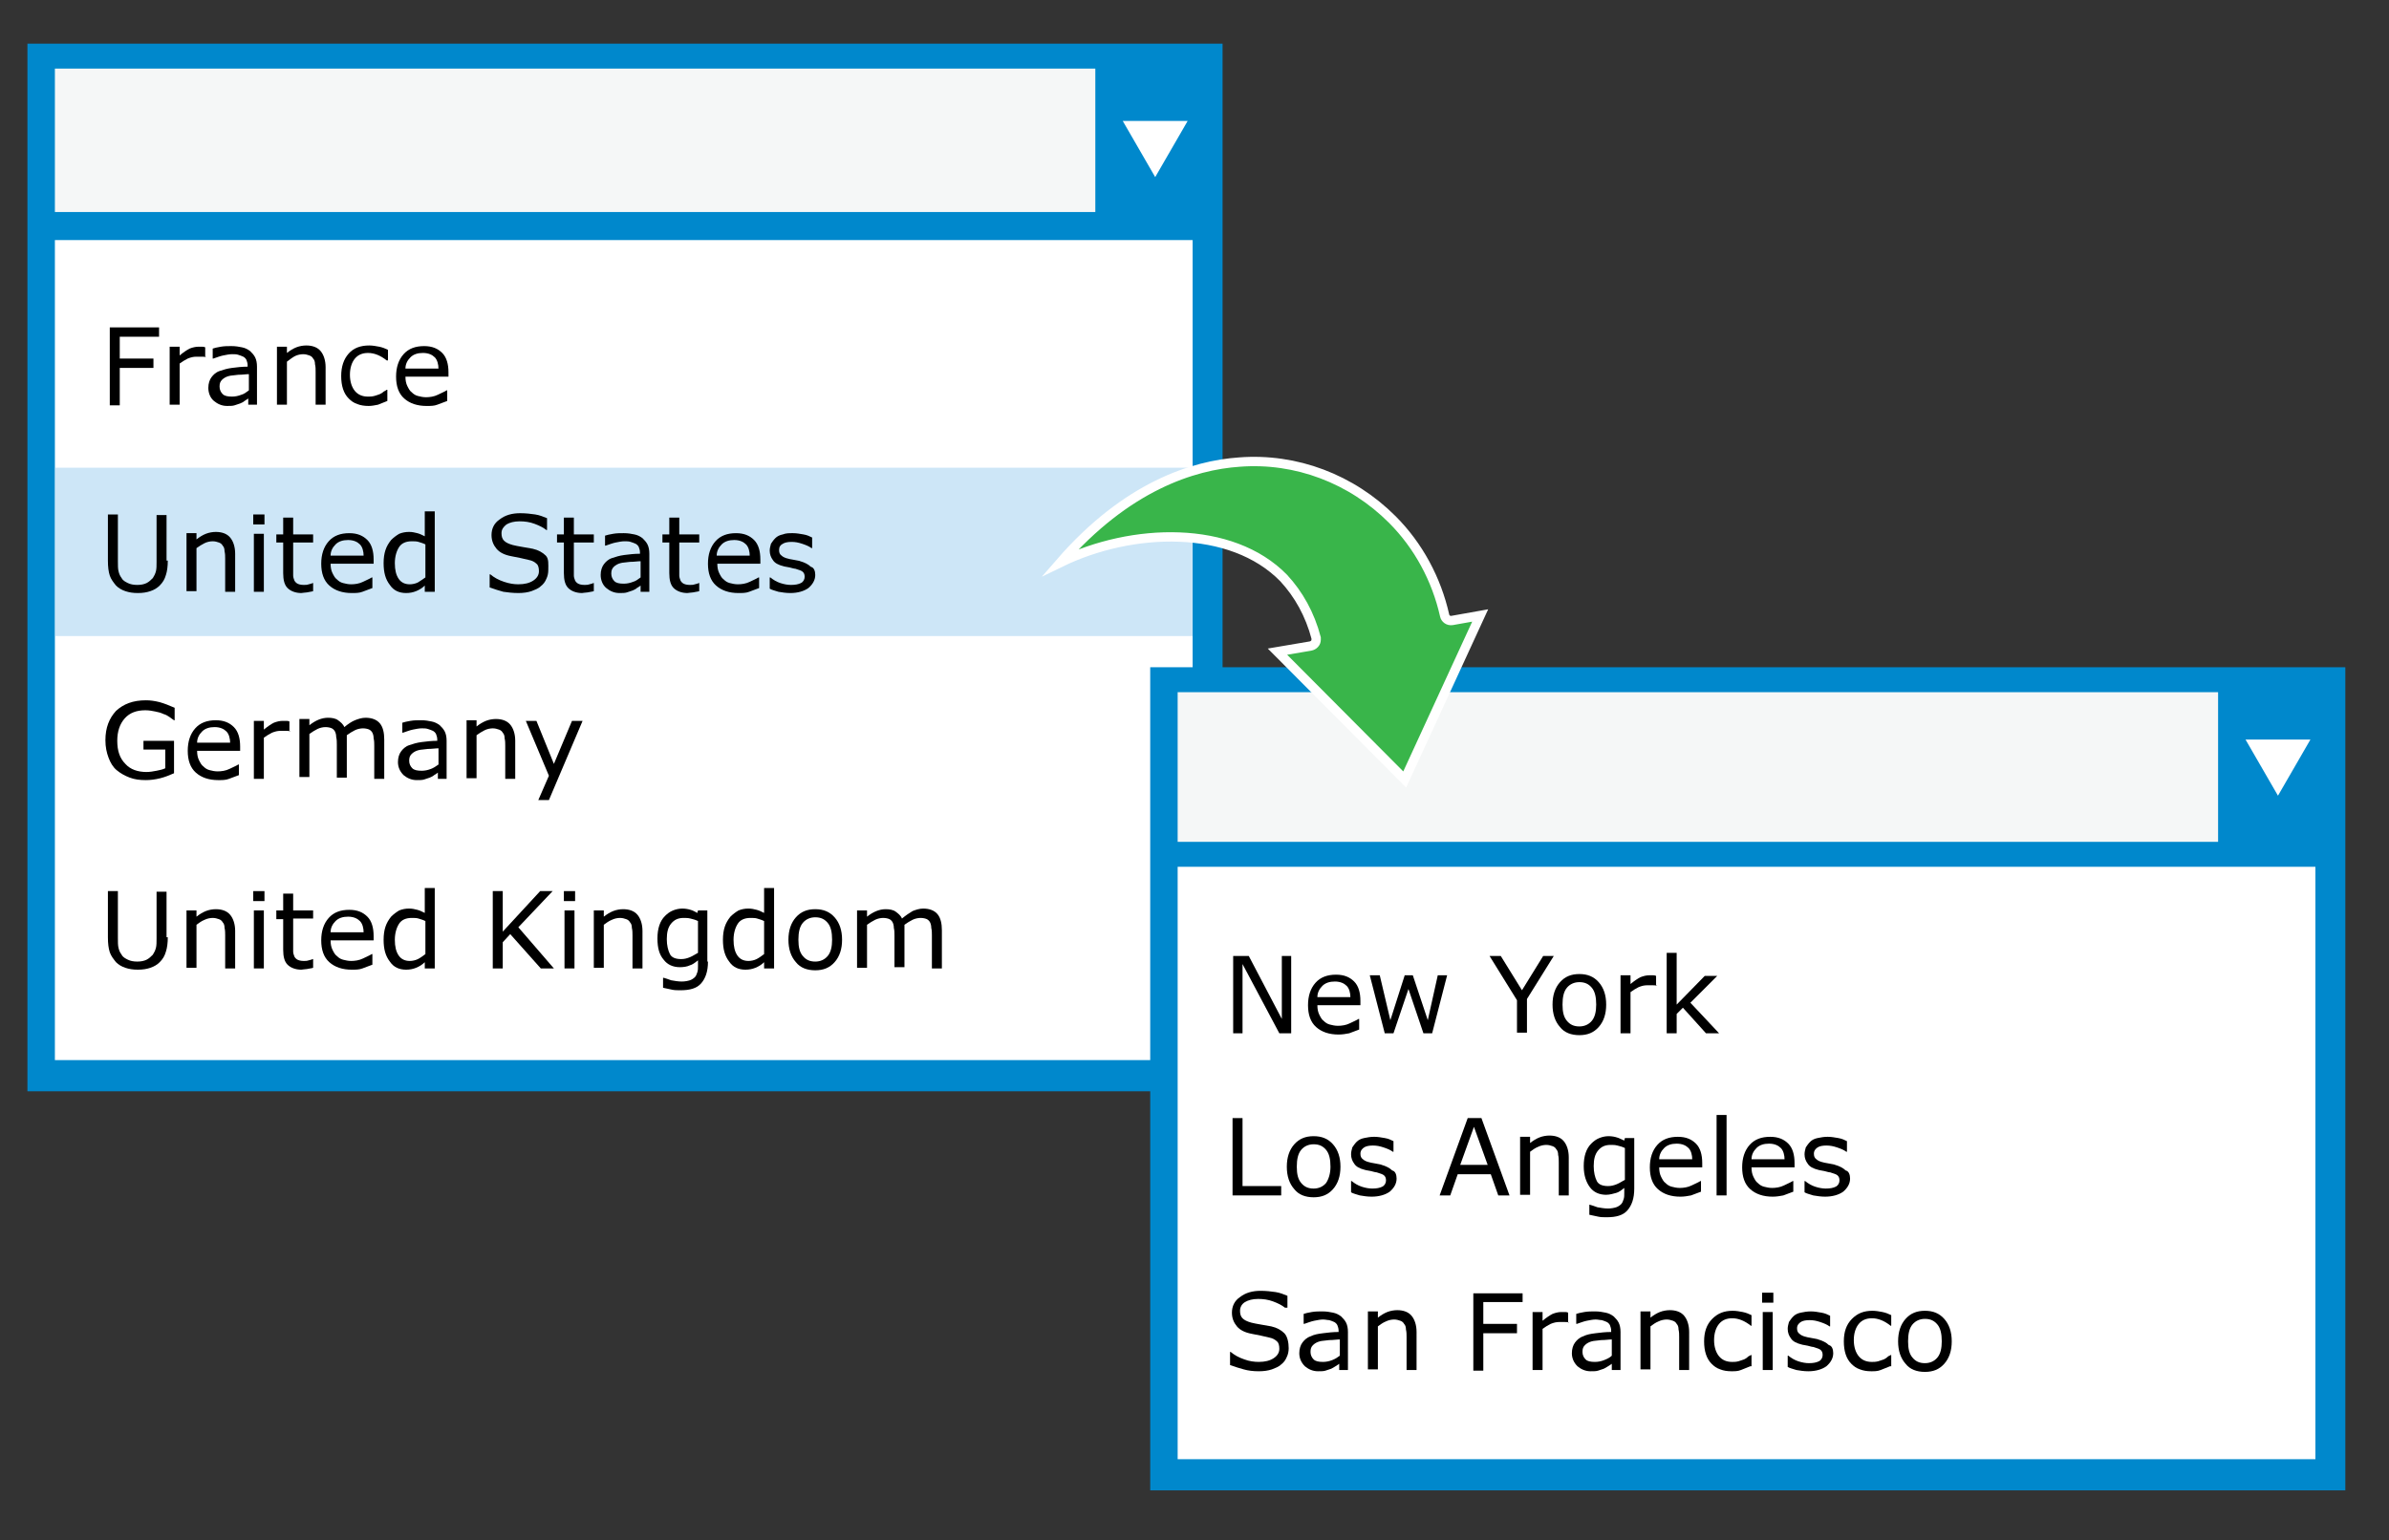<?xml version="1.0" encoding="utf-8"?>
<svg version="1.1" xmlns="http://www.w3.org/2000/svg" xmlns:xlink="http://www.w3.org/1999/xlink" x="0px" y="0px"
	 viewBox="0 0 383 247" style="enable-background:new 0 0 383 247;" xml:space="preserve">
<rect x="0" y="0" width="383" height="247" fill="#333333" stroke="none"/>
<style type="text/css">
	.st0{display:none;}
	.st1{fill:#0088CC;}
	.st2{fill:#F5F7F7;}
	.st3{fill:#FFFFFF;}
	.st4{opacity:0.5;fill:#9CCEF0;}
	.st5{fill:#39B54A;stroke:#FFFFFF;stroke-width:1.5;stroke-miterlimit:10;}
</style>
<g id="box-bg" class="st0">
</g>
<g id="arrow" class="st0">
</g>
<g id="selected" class="st0">
</g>
<g id="text">
	<g>
		<rect x="4.4" y="7" class="st1" width="191.6" height="168"/>
		<rect x="8.8" y="11" class="st2" width="166.8" height="23"/>
		<rect x="8.8" y="38.5" class="st3" width="182.4" height="131.5"/>
		<polygon class="st3" points="185.2,28.4 190.4,19.4 180,19.4 		"/>
		<g>
			<rect x="8.8" y="75" class="st4" width="182.4" height="27"/>
			<g>
				<path d="M25.5,54h-6.3v3.5h5.4v1.5h-5.4v6h-1.6V52.5h7.9V54z"/>
				<path d="M33.1,57.3L33.1,57.3c-0.3-0.1-0.5-0.1-0.8-0.1c-0.2,0-0.5,0-0.8,0c-0.5,0-0.9,0.1-1.4,0.3c-0.4,0.2-0.9,0.5-1.3,0.8
					v6.6h-1.6v-9.3h1.6V57c0.6-0.5,1.2-0.9,1.6-1.1c0.5-0.2,1-0.3,1.4-0.3c0.3,0,0.5,0,0.6,0c0.1,0,0.3,0,0.5,0.1V57.3z"/>
				<path d="M41.4,64.9h-1.6v-1c-0.1,0.1-0.3,0.2-0.6,0.4c-0.2,0.2-0.5,0.3-0.7,0.4c-0.3,0.1-0.6,0.2-0.9,0.3
					c-0.3,0.1-0.7,0.1-1.2,0.1c-0.8,0-1.5-0.3-2.1-0.8s-0.9-1.3-0.9-2.1c0-0.7,0.2-1.3,0.5-1.7c0.3-0.4,0.7-0.8,1.3-1
					c0.6-0.2,1.2-0.4,2-0.5s1.6-0.2,2.5-0.2v-0.2c0-0.4-0.1-0.6-0.2-0.9c-0.1-0.2-0.3-0.4-0.5-0.5c-0.2-0.1-0.5-0.2-0.8-0.3
					s-0.6-0.1-1-0.1c-0.4,0-0.9,0.1-1.4,0.2c-0.5,0.1-1,0.3-1.6,0.5h-0.1v-1.6c0.3-0.1,0.7-0.2,1.3-0.3s1.1-0.1,1.7-0.1
					c0.7,0,1.2,0.1,1.7,0.2c0.5,0.1,0.9,0.3,1.3,0.6c0.3,0.3,0.6,0.6,0.8,1s0.3,0.9,0.3,1.5V64.9z M39.9,62.6V60
					c-0.5,0-1,0.1-1.7,0.1c-0.6,0.1-1.2,0.1-1.5,0.2c-0.4,0.1-0.8,0.3-1.1,0.6c-0.3,0.3-0.4,0.6-0.4,1.1c0,0.5,0.2,0.9,0.5,1.2
					c0.3,0.3,0.8,0.4,1.5,0.4c0.5,0,1-0.1,1.5-0.3C39.1,63.2,39.5,62.9,39.9,62.6z"/>
				<path d="M52.2,64.9h-1.6v-5.3c0-0.4,0-0.8-0.1-1.2c0-0.4-0.1-0.7-0.3-0.9c-0.1-0.2-0.3-0.4-0.6-0.5c-0.3-0.1-0.6-0.2-1-0.2
					c-0.4,0-0.9,0.1-1.3,0.3S46.4,57.7,46,58v6.9h-1.6v-9.3H46v1c0.5-0.4,1-0.7,1.5-0.9s1.1-0.3,1.6-0.3c1,0,1.8,0.3,2.3,0.9
					s0.8,1.5,0.8,2.6V64.9z"/>
				<path d="M62.1,64.3c-0.5,0.2-1,0.4-1.5,0.6c-0.5,0.1-1,0.2-1.5,0.2c-0.7,0-1.3-0.1-1.8-0.3c-0.6-0.2-1-0.5-1.4-0.9
					c-0.4-0.4-0.7-0.9-0.9-1.5s-0.3-1.3-0.3-2.1c0-1.5,0.4-2.7,1.2-3.6c0.8-0.9,1.9-1.3,3.3-1.3c0.5,0,1.1,0.1,1.6,0.2
					c0.5,0.1,1,0.3,1.4,0.5v1.7H62c-0.5-0.4-1-0.7-1.5-0.9c-0.5-0.2-1-0.3-1.5-0.3c-0.9,0-1.6,0.3-2.1,0.9c-0.5,0.6-0.8,1.5-0.8,2.6
					c0,1.1,0.3,2,0.8,2.6c0.5,0.6,1.2,0.9,2.1,0.9c0.3,0,0.6,0,1-0.1s0.6-0.2,0.9-0.3c0.2-0.1,0.4-0.2,0.6-0.4
					c0.2-0.1,0.4-0.2,0.5-0.3h0.1V64.3z"/>
				<path d="M71.8,60.4H65c0,0.6,0.1,1.1,0.3,1.5c0.2,0.4,0.4,0.8,0.7,1c0.3,0.3,0.6,0.5,1,0.6c0.4,0.1,0.8,0.2,1.3,0.2
					c0.6,0,1.3-0.1,1.9-0.4c0.6-0.3,1.1-0.5,1.4-0.7h0.1v1.7c-0.5,0.2-1.1,0.4-1.6,0.6s-1.1,0.2-1.7,0.2c-1.5,0-2.7-0.4-3.6-1.2
					c-0.9-0.8-1.3-2-1.3-3.5c0-1.5,0.4-2.7,1.2-3.6c0.8-0.9,1.9-1.3,3.3-1.3c1.3,0,2.2,0.4,2.9,1.1c0.7,0.7,1,1.8,1,3.1V60.4z
					 M70.3,59.2c0-0.8-0.2-1.5-0.6-1.9c-0.4-0.4-1-0.7-1.9-0.7c-0.8,0-1.5,0.2-2,0.7c-0.5,0.5-0.8,1.1-0.8,1.8H70.3z"/>
			</g>
			<g>
				<path d="M26.9,89.9c0,0.9-0.1,1.7-0.3,2.3c-0.2,0.7-0.5,1.2-1,1.7c-0.4,0.4-0.9,0.7-1.5,0.9s-1.2,0.3-2,0.3
					c-0.8,0-1.4-0.1-2-0.3s-1.1-0.5-1.5-0.9c-0.4-0.5-0.8-1-1-1.6c-0.2-0.6-0.3-1.4-0.3-2.4v-7.4h1.6V90c0,0.7,0,1.2,0.1,1.6
					c0.1,0.4,0.2,0.7,0.5,1.1c0.2,0.4,0.6,0.6,1,0.8c0.4,0.2,0.9,0.3,1.5,0.3c0.6,0,1.1-0.1,1.5-0.3c0.4-0.2,0.7-0.5,1-0.8
					c0.2-0.3,0.4-0.7,0.5-1.1c0.1-0.4,0.1-0.9,0.1-1.5v-7.5h1.6V89.9z"/>
				<path d="M37.7,94.9h-1.6v-5.3c0-0.4,0-0.8-0.1-1.2c0-0.4-0.1-0.7-0.3-0.9c-0.1-0.2-0.3-0.4-0.6-0.5c-0.3-0.1-0.6-0.2-1-0.2
					c-0.4,0-0.9,0.1-1.3,0.3s-0.9,0.5-1.3,0.8v6.9h-1.6v-9.3h1.6v1c0.5-0.4,1-0.7,1.5-0.9s1.1-0.3,1.6-0.3c1,0,1.8,0.3,2.3,0.9
					s0.8,1.5,0.8,2.6V94.9z"/>
				<path d="M42.4,84.1h-1.8v-1.6h1.8V84.1z M42.3,94.9h-1.6v-9.3h1.6V94.9z"/>
				<path d="M50.2,94.8c-0.3,0.1-0.6,0.1-1,0.2c-0.3,0-0.7,0.1-0.9,0.1c-0.9,0-1.7-0.3-2.2-0.8s-0.7-1.3-0.7-2.4v-4.9h-1.1v-1.3h1.1
					V83H47v2.7h3.2v1.3H47v4.2c0,0.5,0,0.9,0,1.1c0,0.3,0.1,0.5,0.2,0.8c0.1,0.2,0.3,0.4,0.5,0.5c0.2,0.1,0.5,0.2,1,0.2
					c0.3,0,0.5,0,0.8-0.1c0.3-0.1,0.5-0.1,0.6-0.2h0.1V94.8z"/>
				<path d="M59.8,90.4H53c0,0.6,0.1,1.1,0.3,1.5c0.2,0.4,0.4,0.8,0.7,1c0.3,0.3,0.6,0.5,1,0.6c0.4,0.1,0.8,0.2,1.3,0.2
					c0.6,0,1.3-0.1,1.9-0.4c0.6-0.3,1.1-0.5,1.4-0.7h0.1v1.7c-0.5,0.2-1.1,0.4-1.6,0.6s-1.1,0.2-1.7,0.2c-1.5,0-2.7-0.4-3.6-1.2
					c-0.9-0.8-1.3-2-1.3-3.5c0-1.5,0.4-2.7,1.2-3.6c0.8-0.9,1.9-1.3,3.3-1.3c1.3,0,2.2,0.4,2.9,1.1c0.7,0.7,1,1.8,1,3.1V90.4z
					 M58.3,89.2c0-0.8-0.2-1.5-0.6-1.9c-0.4-0.4-1-0.7-1.9-0.7c-0.8,0-1.5,0.2-2,0.7c-0.5,0.5-0.8,1.1-0.8,1.8H58.3z"/>
				<path d="M69.7,94.9h-1.6v-1c-0.4,0.4-0.9,0.7-1.4,0.9s-1,0.3-1.6,0.3c-1.1,0-2-0.4-2.6-1.3c-0.7-0.9-1-2-1-3.5
					c0-0.8,0.1-1.5,0.3-2.1c0.2-0.6,0.5-1.1,0.9-1.6c0.4-0.4,0.8-0.7,1.3-1c0.5-0.2,1-0.3,1.6-0.3c0.5,0,0.9,0.1,1.3,0.2
					c0.4,0.1,0.8,0.3,1.2,0.5v-4h1.6V94.9z M68.2,92.6v-5.3c-0.4-0.2-0.8-0.3-1.1-0.4s-0.7-0.1-1.1-0.1c-0.9,0-1.6,0.3-2,0.9
					s-0.7,1.5-0.7,2.6c0,1.1,0.2,1.9,0.6,2.5c0.4,0.6,1,0.9,1.8,0.9c0.4,0,0.9-0.1,1.3-0.3C67.3,93.2,67.8,92.9,68.2,92.6z"/>
				<path d="M87.9,91.4c0,0.5-0.1,1-0.3,1.4c-0.2,0.5-0.5,0.9-0.9,1.2c-0.4,0.4-1,0.6-1.5,0.8c-0.6,0.2-1.3,0.3-2.1,0.3
					c-0.9,0-1.7-0.1-2.4-0.2c-0.7-0.2-1.4-0.4-2.2-0.7v-2.1h0.1c0.6,0.5,1.3,0.9,2.2,1.2s1.6,0.4,2.3,0.4c1,0,1.8-0.2,2.4-0.6
					c0.6-0.4,0.9-0.9,0.9-1.5c0-0.5-0.1-1-0.4-1.2c-0.3-0.3-0.7-0.5-1.2-0.6c-0.4-0.1-0.9-0.2-1.3-0.3c-0.5-0.1-1-0.2-1.5-0.3
					c-1.1-0.2-1.9-0.6-2.4-1.2c-0.5-0.6-0.8-1.3-0.8-2.2c0-1,0.4-1.9,1.3-2.5c0.9-0.7,2-1,3.3-1c0.9,0,1.7,0.1,2.4,0.2
					s1.4,0.4,1.9,0.6v1.9h-0.1c-0.5-0.4-1.1-0.7-1.9-1c-0.8-0.3-1.6-0.4-2.4-0.4c-0.9,0-1.6,0.2-2.1,0.5c-0.5,0.4-0.8,0.8-0.8,1.4
					c0,0.5,0.1,0.9,0.4,1.2s0.7,0.5,1.4,0.7c0.4,0.1,0.9,0.2,1.5,0.3s1.2,0.2,1.7,0.3c0.9,0.2,1.6,0.6,2.1,1.1S87.9,90.5,87.9,91.4z
					"/>
				<path d="M95.2,94.8c-0.3,0.1-0.6,0.1-1,0.2c-0.3,0-0.7,0.1-0.9,0.1c-0.9,0-1.7-0.3-2.2-0.8s-0.7-1.3-0.7-2.4v-4.9h-1.1v-1.3h1.1
					V83H92v2.7h3.2v1.3H92v4.2c0,0.5,0,0.9,0,1.1c0,0.3,0.1,0.5,0.2,0.8c0.1,0.2,0.3,0.4,0.5,0.5c0.2,0.1,0.5,0.2,1,0.2
					c0.3,0,0.5,0,0.8-0.1c0.3-0.1,0.5-0.1,0.6-0.2h0.1V94.8z"/>
				<path d="M104.3,94.9h-1.6v-1c-0.1,0.1-0.3,0.2-0.6,0.4c-0.2,0.2-0.5,0.3-0.7,0.4c-0.3,0.1-0.6,0.2-0.9,0.3
					c-0.3,0.1-0.7,0.1-1.2,0.1c-0.8,0-1.5-0.3-2.1-0.8s-0.9-1.3-0.9-2.1c0-0.7,0.2-1.3,0.5-1.7c0.3-0.4,0.7-0.8,1.3-1
					c0.6-0.2,1.2-0.4,2-0.5s1.6-0.2,2.5-0.2v-0.2c0-0.4-0.1-0.6-0.2-0.9c-0.1-0.2-0.3-0.4-0.5-0.5c-0.2-0.1-0.5-0.2-0.8-0.3
					s-0.6-0.1-1-0.1c-0.4,0-0.9,0.1-1.4,0.2c-0.5,0.1-1,0.3-1.6,0.5h-0.1v-1.6c0.3-0.1,0.7-0.2,1.3-0.3s1.1-0.1,1.7-0.1
					c0.7,0,1.2,0.1,1.7,0.2c0.5,0.1,0.9,0.3,1.3,0.6c0.3,0.3,0.6,0.6,0.8,1s0.3,0.9,0.3,1.5V94.9z M102.7,92.6V90
					c-0.5,0-1,0.1-1.7,0.1c-0.6,0.1-1.2,0.1-1.5,0.2c-0.4,0.1-0.8,0.3-1.1,0.6c-0.3,0.3-0.4,0.6-0.4,1.1c0,0.5,0.2,0.9,0.5,1.2
					c0.3,0.3,0.8,0.4,1.5,0.4c0.5,0,1-0.1,1.5-0.3C101.9,93.2,102.3,92.9,102.7,92.6z"/>
				<path d="M112.1,94.8c-0.3,0.1-0.6,0.1-1,0.2c-0.3,0-0.7,0.1-0.9,0.1c-0.9,0-1.7-0.3-2.2-0.8s-0.7-1.3-0.7-2.4v-4.9h-1.1v-1.3
					h1.1V83h1.6v2.7h3.2v1.3h-3.2v4.2c0,0.5,0,0.9,0,1.1c0,0.3,0.1,0.5,0.2,0.8c0.1,0.2,0.3,0.4,0.5,0.5c0.2,0.1,0.5,0.2,1,0.2
					c0.3,0,0.5,0,0.8-0.1c0.3-0.1,0.5-0.1,0.6-0.2h0.1V94.8z"/>
				<path d="M121.8,90.4h-6.8c0,0.6,0.1,1.1,0.3,1.5c0.2,0.4,0.4,0.8,0.7,1c0.3,0.3,0.6,0.5,1,0.6c0.4,0.1,0.8,0.2,1.3,0.2
					c0.6,0,1.3-0.1,1.9-0.4c0.6-0.3,1.1-0.5,1.4-0.7h0.1v1.7c-0.5,0.2-1.1,0.4-1.6,0.6s-1.1,0.2-1.7,0.2c-1.5,0-2.7-0.4-3.6-1.2
					c-0.9-0.8-1.3-2-1.3-3.5c0-1.5,0.4-2.7,1.2-3.6c0.8-0.9,1.9-1.3,3.3-1.3c1.3,0,2.2,0.4,2.9,1.1c0.7,0.7,1,1.8,1,3.1V90.4z
					 M120.2,89.2c0-0.8-0.2-1.5-0.6-1.9c-0.4-0.4-1-0.7-1.9-0.7c-0.8,0-1.5,0.2-2,0.7c-0.5,0.5-0.8,1.1-0.8,1.8H120.2z"/>
				<path d="M130.7,92.2c0,0.8-0.4,1.5-1.1,2.1c-0.7,0.5-1.7,0.8-2.9,0.8c-0.7,0-1.3-0.1-1.9-0.2c-0.6-0.2-1.1-0.3-1.4-0.5v-1.8h0.1
					c0.5,0.4,1,0.7,1.6,0.9c0.6,0.2,1.2,0.3,1.7,0.3c0.7,0,1.2-0.1,1.6-0.3s0.6-0.6,0.6-1c0-0.4-0.1-0.6-0.3-0.8s-0.6-0.3-1.2-0.5
					c-0.2,0-0.5-0.1-0.9-0.2c-0.4-0.1-0.7-0.1-1-0.2c-0.8-0.2-1.4-0.5-1.7-1c-0.3-0.4-0.5-0.9-0.5-1.5c0-0.4,0.1-0.7,0.2-1.1
					c0.2-0.3,0.4-0.6,0.7-0.9c0.3-0.3,0.7-0.5,1.2-0.6c0.5-0.2,1-0.2,1.6-0.2c0.6,0,1.1,0.1,1.7,0.2c0.6,0.1,1,0.3,1.4,0.5v1.7h-0.1
					c-0.4-0.3-0.9-0.5-1.5-0.7c-0.6-0.2-1.1-0.3-1.7-0.3c-0.6,0-1.1,0.1-1.4,0.3c-0.4,0.2-0.6,0.5-0.6,1c0,0.4,0.1,0.7,0.4,0.9
					c0.2,0.2,0.6,0.4,1.1,0.5c0.3,0.1,0.6,0.1,1,0.2c0.4,0.1,0.7,0.1,0.9,0.2c0.7,0.2,1.3,0.5,1.7,0.9
					C130.5,91,130.7,91.6,130.7,92.2z"/>
			</g>
			<g>
				<path d="M27.9,124c-0.7,0.3-1.4,0.6-2.2,0.8c-0.8,0.2-1.6,0.3-2.3,0.3c-1,0-1.8-0.1-2.6-0.4s-1.5-0.7-2.1-1.2
					c-0.6-0.5-1-1.2-1.3-2c-0.3-0.8-0.5-1.7-0.5-2.8c0-2,0.6-3.5,1.7-4.7c1.2-1.1,2.7-1.7,4.8-1.7c0.7,0,1.4,0.1,2.2,0.3
					c0.7,0.2,1.5,0.5,2.4,0.9v2h-0.1c-0.2-0.1-0.4-0.3-0.7-0.5s-0.6-0.4-1-0.5c-0.4-0.2-0.8-0.3-1.3-0.4c-0.5-0.1-1-0.2-1.6-0.2
					c-1.4,0-2.5,0.4-3.3,1.3c-0.8,0.9-1.2,2.1-1.2,3.6c0,1.6,0.4,2.8,1.3,3.7c0.8,0.9,2,1.3,3.4,1.3c0.5,0,1.1-0.1,1.6-0.2
					c0.5-0.1,1-0.2,1.4-0.4v-3H23v-1.4h4.9V124z"/>
				<path d="M38.4,120.4h-6.8c0,0.6,0.1,1.1,0.3,1.5c0.2,0.4,0.4,0.8,0.7,1c0.3,0.3,0.6,0.5,1,0.6c0.4,0.1,0.8,0.2,1.3,0.2
					c0.6,0,1.3-0.1,1.9-0.4c0.6-0.3,1.1-0.5,1.4-0.7h0.1v1.7c-0.5,0.2-1.1,0.4-1.6,0.6s-1.1,0.2-1.7,0.2c-1.5,0-2.7-0.4-3.6-1.2
					c-0.9-0.8-1.3-2-1.3-3.5c0-1.5,0.4-2.7,1.2-3.6c0.8-0.9,1.9-1.3,3.3-1.3c1.3,0,2.2,0.4,2.9,1.1c0.7,0.7,1,1.8,1,3.1V120.4z
					 M36.9,119.2c0-0.8-0.2-1.5-0.6-1.9c-0.4-0.4-1-0.7-1.9-0.7c-0.8,0-1.5,0.2-2,0.7c-0.5,0.5-0.8,1.1-0.8,1.8H36.9z"/>
				<path d="M46.6,117.3L46.6,117.3c-0.3-0.1-0.5-0.1-0.8-0.1c-0.2,0-0.5,0-0.8,0c-0.5,0-0.9,0.1-1.4,0.3c-0.4,0.2-0.9,0.5-1.3,0.8
					v6.6h-1.6v-9.3h1.6v1.4c0.6-0.5,1.2-0.9,1.6-1.1c0.5-0.2,1-0.3,1.4-0.3c0.3,0,0.5,0,0.6,0c0.1,0,0.3,0,0.5,0.1V117.3z"/>
				<path d="M61.6,124.9H60v-5.3c0-0.4,0-0.8-0.1-1.2c0-0.4-0.1-0.7-0.2-0.9c-0.1-0.2-0.3-0.4-0.5-0.5s-0.6-0.2-1-0.2
					c-0.4,0-0.9,0.1-1.3,0.3c-0.4,0.2-0.9,0.5-1.3,0.8c0,0.1,0,0.3,0,0.4c0,0.2,0,0.3,0,0.5v5.9h-1.6v-5.3c0-0.4,0-0.8-0.1-1.2
					c0-0.4-0.1-0.7-0.2-0.9c-0.1-0.2-0.3-0.4-0.5-0.5c-0.2-0.1-0.6-0.2-1-0.2c-0.4,0-0.9,0.1-1.3,0.3c-0.4,0.2-0.9,0.5-1.3,0.8v6.9
					h-1.6v-9.3h1.6v1c0.5-0.4,1-0.7,1.5-0.9c0.5-0.2,1-0.3,1.5-0.3c0.6,0,1.2,0.1,1.6,0.4c0.4,0.3,0.8,0.6,1,1.1
					c0.6-0.5,1.2-0.9,1.7-1.1c0.5-0.2,1.1-0.4,1.7-0.4c1,0,1.8,0.3,2.3,0.9c0.5,0.6,0.7,1.5,0.7,2.6V124.9z"/>
				<path d="M71.8,124.9h-1.6v-1c-0.1,0.1-0.3,0.2-0.6,0.4c-0.2,0.2-0.5,0.3-0.7,0.4c-0.3,0.1-0.6,0.2-0.9,0.3
					c-0.3,0.1-0.7,0.1-1.2,0.1c-0.8,0-1.5-0.3-2.1-0.8c-0.6-0.6-0.9-1.3-0.9-2.1c0-0.7,0.2-1.3,0.5-1.7c0.3-0.4,0.7-0.8,1.3-1
					c0.6-0.2,1.2-0.4,2-0.5s1.6-0.2,2.5-0.2v-0.2c0-0.4-0.1-0.6-0.2-0.9c-0.1-0.2-0.3-0.4-0.5-0.5c-0.2-0.1-0.5-0.2-0.8-0.3
					s-0.6-0.1-1-0.1c-0.4,0-0.9,0.1-1.4,0.2c-0.5,0.1-1,0.3-1.6,0.5h-0.1v-1.6c0.3-0.1,0.7-0.2,1.3-0.3s1.1-0.1,1.7-0.1
					c0.7,0,1.2,0.1,1.7,0.2c0.5,0.1,0.9,0.3,1.3,0.6c0.3,0.3,0.6,0.6,0.8,1s0.3,0.9,0.3,1.5V124.9z M70.3,122.6V120
					c-0.5,0-1,0.1-1.7,0.1c-0.6,0.1-1.2,0.1-1.5,0.2c-0.4,0.1-0.8,0.3-1.1,0.6c-0.3,0.3-0.4,0.6-0.4,1.1c0,0.5,0.2,0.9,0.5,1.2
					c0.3,0.3,0.8,0.4,1.5,0.4c0.5,0,1-0.1,1.5-0.3C69.4,123.2,69.9,122.9,70.3,122.6z"/>
				<path d="M82.6,124.9H81v-5.3c0-0.4,0-0.8-0.1-1.2c0-0.4-0.1-0.7-0.3-0.9c-0.1-0.2-0.3-0.4-0.6-0.5c-0.3-0.1-0.6-0.2-1-0.2
					c-0.4,0-0.9,0.1-1.3,0.3s-0.9,0.5-1.3,0.8v6.9h-1.6v-9.3h1.6v1c0.5-0.4,1-0.7,1.5-0.9s1.1-0.3,1.6-0.3c1,0,1.8,0.3,2.3,0.9
					s0.8,1.5,0.8,2.6V124.9z"/>
				<path d="M93.4,115.6L88,128.3h-1.7l1.7-3.9l-3.7-8.8h1.7l2.8,6.9l2.9-6.9H93.4z"/>
			</g>
			<g>
				<path d="M26.9,150.3c0,0.9-0.1,1.7-0.3,2.3c-0.2,0.7-0.5,1.2-1,1.7c-0.4,0.4-0.9,0.7-1.5,0.9s-1.2,0.3-2,0.3
					c-0.8,0-1.4-0.1-2-0.3s-1.1-0.5-1.5-0.9c-0.4-0.5-0.8-1-1-1.6c-0.2-0.6-0.3-1.4-0.3-2.4v-7.4h1.6v7.5c0,0.7,0,1.2,0.1,1.6
					c0.1,0.4,0.2,0.7,0.5,1.1c0.2,0.4,0.6,0.6,1,0.8c0.4,0.2,0.9,0.3,1.5,0.3c0.6,0,1.1-0.1,1.5-0.3c0.4-0.2,0.7-0.5,1-0.8
					c0.2-0.3,0.4-0.7,0.5-1.1c0.1-0.4,0.1-0.9,0.1-1.5v-7.5h1.6V150.3z"/>
				<path d="M37.7,155.3h-1.6V150c0-0.4,0-0.8-0.1-1.2c0-0.4-0.1-0.7-0.3-0.9c-0.1-0.2-0.3-0.4-0.6-0.5c-0.3-0.1-0.6-0.2-1-0.2
					c-0.4,0-0.9,0.1-1.3,0.3c-0.5,0.2-0.9,0.5-1.3,0.8v6.9h-1.6V146h1.6v1c0.5-0.4,1-0.7,1.5-0.9c0.5-0.2,1.1-0.3,1.6-0.3
					c1,0,1.8,0.3,2.3,0.9c0.5,0.6,0.8,1.5,0.8,2.6V155.3z"/>
				<path d="M42.4,144.5h-1.8v-1.6h1.8V144.5z M42.3,155.3h-1.6V146h1.6V155.3z"/>
				<path d="M50.2,155.2c-0.3,0.1-0.6,0.1-1,0.2c-0.3,0-0.7,0.1-0.9,0.1c-0.9,0-1.7-0.3-2.2-0.8s-0.7-1.3-0.7-2.4v-4.9h-1.1V146h1.1
					v-2.7H47v2.7h3.2v1.3H47v4.2c0,0.5,0,0.9,0,1.1c0,0.3,0.1,0.5,0.2,0.8c0.1,0.2,0.3,0.4,0.5,0.5c0.2,0.1,0.5,0.2,1,0.2
					c0.3,0,0.5,0,0.8-0.1c0.3-0.1,0.5-0.1,0.6-0.2h0.1V155.2z"/>
				<path d="M59.8,150.8H53c0,0.6,0.1,1.1,0.3,1.5c0.2,0.4,0.4,0.8,0.7,1c0.3,0.3,0.6,0.5,1,0.6c0.4,0.1,0.8,0.2,1.3,0.2
					c0.6,0,1.3-0.1,1.9-0.4c0.6-0.3,1.1-0.5,1.4-0.7h0.1v1.7c-0.5,0.2-1.1,0.4-1.6,0.6c-0.5,0.2-1.1,0.2-1.7,0.2
					c-1.5,0-2.7-0.4-3.6-1.2s-1.3-2-1.3-3.5c0-1.5,0.4-2.7,1.2-3.6c0.8-0.9,1.9-1.3,3.3-1.3c1.3,0,2.2,0.4,2.9,1.1
					c0.7,0.7,1,1.8,1,3.1V150.8z M58.3,149.6c0-0.8-0.2-1.5-0.6-1.9c-0.4-0.4-1-0.7-1.9-0.7c-0.8,0-1.5,0.2-2,0.7
					c-0.5,0.5-0.8,1.1-0.8,1.8H58.3z"/>
				<path d="M69.7,155.3h-1.6v-1c-0.4,0.4-0.9,0.7-1.4,0.9s-1,0.3-1.6,0.3c-1.1,0-2-0.4-2.6-1.3c-0.7-0.9-1-2-1-3.5
					c0-0.8,0.1-1.5,0.3-2.1c0.2-0.6,0.5-1.1,0.9-1.6c0.4-0.4,0.8-0.7,1.3-1c0.5-0.2,1-0.3,1.6-0.3c0.5,0,0.9,0.1,1.3,0.2
					c0.4,0.1,0.8,0.3,1.2,0.5v-4h1.6V155.3z M68.2,153v-5.3c-0.4-0.2-0.8-0.3-1.1-0.4c-0.3-0.1-0.7-0.1-1.1-0.1
					c-0.9,0-1.6,0.3-2,0.9s-0.7,1.5-0.7,2.6c0,1.1,0.2,1.9,0.6,2.5c0.4,0.6,1,0.9,1.8,0.9c0.4,0,0.9-0.1,1.3-0.3
					S67.8,153.3,68.2,153z"/>
				<path d="M88.8,155.3h-2.1l-4.9-5.5l-1.2,1.3v4.2h-1.6v-12.4h1.6v6.5l6-6.5h2l-5.5,5.8L88.8,155.3z"/>
				<path d="M92.2,144.5h-1.8v-1.6h1.8V144.5z M92.1,155.3h-1.6V146h1.6V155.3z"/>
				<path d="M103,155.3h-1.6V150c0-0.4,0-0.8-0.1-1.2c0-0.4-0.1-0.7-0.3-0.9c-0.1-0.2-0.3-0.4-0.6-0.5c-0.3-0.1-0.6-0.2-1-0.2
					c-0.4,0-0.9,0.1-1.3,0.3c-0.5,0.2-0.9,0.5-1.3,0.8v6.9h-1.6V146h1.6v1c0.5-0.4,1-0.7,1.5-0.9c0.5-0.2,1.1-0.3,1.6-0.3
					c1,0,1.8,0.3,2.3,0.9c0.5,0.6,0.8,1.5,0.8,2.6V155.3z"/>
				<path d="M113.5,154.2c0,1.6-0.4,2.7-1.1,3.5s-1.8,1.1-3.3,1.1c-0.5,0-1,0-1.4-0.1c-0.5-0.1-0.9-0.2-1.4-0.3v-1.6h0.1
					c0.3,0.1,0.7,0.2,1.2,0.4c0.6,0.1,1.1,0.2,1.7,0.2c0.5,0,1-0.1,1.3-0.2c0.3-0.1,0.6-0.3,0.8-0.5c0.2-0.2,0.3-0.5,0.4-0.8
					c0.1-0.3,0.1-0.6,0.1-1V154c-0.5,0.4-0.9,0.7-1.3,0.8c-0.4,0.2-1,0.3-1.6,0.3c-1.1,0-2-0.4-2.6-1.2c-0.7-0.8-1-1.9-1-3.4
					c0-0.8,0.1-1.5,0.3-2.1c0.2-0.6,0.5-1.1,0.9-1.5c0.4-0.4,0.8-0.7,1.3-0.9c0.5-0.2,1-0.3,1.5-0.3c0.5,0,1,0.1,1.3,0.2
					c0.4,0.1,0.7,0.3,1.1,0.5l0.1-0.4h1.5V154.2z M111.9,152.8v-5.1c-0.4-0.2-0.8-0.3-1.2-0.4c-0.4-0.1-0.7-0.1-1.1-0.1
					c-0.9,0-1.5,0.3-2,0.9c-0.5,0.6-0.7,1.4-0.7,2.5c0,1,0.2,1.8,0.5,2.4s1,0.8,1.8,0.8c0.5,0,0.9-0.1,1.4-0.3
					C111.1,153.3,111.5,153,111.9,152.8z"/>
				<path d="M124.1,155.3h-1.6v-1c-0.4,0.4-0.9,0.7-1.4,0.9s-1,0.3-1.6,0.3c-1.1,0-2-0.4-2.6-1.3c-0.7-0.9-1-2-1-3.5
					c0-0.8,0.1-1.5,0.3-2.1c0.2-0.6,0.5-1.1,0.9-1.6c0.4-0.4,0.8-0.7,1.3-1c0.5-0.2,1-0.3,1.6-0.3c0.5,0,0.9,0.1,1.3,0.2
					c0.4,0.1,0.8,0.3,1.2,0.5v-4h1.6V155.3z M122.5,153v-5.3c-0.4-0.2-0.8-0.3-1.1-0.4c-0.3-0.1-0.7-0.1-1.1-0.1
					c-0.9,0-1.6,0.3-2,0.9s-0.7,1.5-0.7,2.6c0,1.1,0.2,1.9,0.6,2.5c0.4,0.6,1,0.9,1.8,0.9c0.4,0,0.9-0.1,1.3-0.3
					S122.1,153.3,122.5,153z"/>
				<path d="M135,150.7c0,1.5-0.4,2.7-1.2,3.6c-0.8,0.9-1.8,1.3-3.1,1.3c-1.3,0-2.4-0.4-3.1-1.3c-0.8-0.9-1.2-2.1-1.2-3.6
					s0.4-2.7,1.2-3.6c0.8-0.9,1.8-1.3,3.1-1.3c1.3,0,2.3,0.4,3.1,1.3S135,149.2,135,150.7z M133.4,150.7c0-1.2-0.2-2.1-0.7-2.7
					c-0.5-0.6-1.1-0.9-2-0.9c-0.8,0-1.5,0.3-2,0.9c-0.5,0.6-0.7,1.5-0.7,2.7c0,1.2,0.2,2,0.7,2.6s1.1,0.9,2,0.9c0.8,0,1.5-0.3,2-0.9
					C133.2,152.7,133.4,151.8,133.4,150.7z"/>
				<path d="M151,155.3h-1.6V150c0-0.4,0-0.8-0.1-1.2c0-0.4-0.1-0.7-0.2-0.9c-0.1-0.2-0.3-0.4-0.5-0.5c-0.2-0.1-0.6-0.2-1-0.2
					c-0.4,0-0.9,0.1-1.3,0.3s-0.9,0.5-1.3,0.8c0,0.1,0,0.3,0,0.4s0,0.3,0,0.5v5.9h-1.6V150c0-0.4,0-0.8-0.1-1.2
					c0-0.4-0.1-0.7-0.2-0.9c-0.1-0.2-0.3-0.4-0.5-0.5c-0.2-0.1-0.6-0.2-1-0.2c-0.4,0-0.9,0.1-1.3,0.3c-0.4,0.2-0.9,0.5-1.3,0.8v6.9
					h-1.6V146h1.6v1c0.5-0.4,1-0.7,1.5-0.9c0.5-0.2,1-0.3,1.5-0.3c0.6,0,1.2,0.1,1.6,0.4c0.4,0.3,0.8,0.6,1,1.1
					c0.6-0.5,1.2-0.9,1.7-1.2c0.5-0.2,1.1-0.4,1.7-0.4c1,0,1.8,0.3,2.3,0.9c0.5,0.6,0.7,1.5,0.7,2.6V155.3z"/>
			</g>
		</g>
	</g>
</g>
<g id="child">
	<g>
		<rect x="184.4" y="107" class="st1" width="191.6" height="132"/>
		<rect x="188.8" y="111" class="st2" width="166.8" height="24"/>
		<rect x="188.8" y="139" class="st3" width="182.4" height="95"/>
		<polygon class="st3" points="365.2,127.6 370.4,118.6 360,118.6 		"/>
		<g>
			<path d="M207.1,165.7h-2l-5.9-11.1v11.1h-1.5v-12.4h2.5l5.3,10.1v-10.1h1.5V165.7z"/>
			<path d="M218,161.2h-6.8c0,0.6,0.1,1.1,0.3,1.5c0.2,0.4,0.4,0.8,0.7,1c0.3,0.3,0.6,0.5,1,0.6s0.8,0.2,1.3,0.2
				c0.6,0,1.3-0.1,1.9-0.4c0.6-0.3,1.1-0.5,1.4-0.7h0.1v1.7c-0.5,0.2-1.1,0.4-1.6,0.6c-0.5,0.1-1.1,0.2-1.7,0.2
				c-1.5,0-2.7-0.4-3.6-1.2s-1.3-2-1.3-3.5c0-1.5,0.4-2.7,1.2-3.6c0.8-0.9,1.9-1.3,3.3-1.3c1.3,0,2.2,0.4,2.9,1.1s1,1.8,1,3.1V161.2
				z M216.5,160c0-0.8-0.2-1.5-0.6-1.9c-0.4-0.4-1-0.7-1.9-0.7c-0.8,0-1.5,0.2-2,0.7s-0.8,1.1-0.8,1.8H216.5z"/>
			<path d="M232,156.4l-2.4,9.3h-1.4l-2.4-7.1l-2.4,7.1H222l-2.4-9.3h1.6l1.7,7.2l2.3-7.2h1.3l2.4,7.2l1.6-7.2H232z"/>
			<path d="M249.1,153.3l-4.3,6.9v5.4h-1.6v-5.2l-4.4-7.1h1.8l3.4,5.5l3.4-5.5H249.1z"/>
			<path d="M257.5,161.1c0,1.5-0.4,2.7-1.2,3.6c-0.8,0.9-1.8,1.3-3.1,1.3c-1.3,0-2.4-0.4-3.1-1.3c-0.8-0.9-1.2-2.1-1.2-3.6
				s0.4-2.7,1.2-3.6c0.8-0.9,1.8-1.3,3.1-1.3c1.3,0,2.3,0.4,3.1,1.3C257.1,158.4,257.5,159.6,257.5,161.1z M255.9,161.1
				c0-1.2-0.2-2.1-0.7-2.7s-1.1-0.9-2-0.9c-0.8,0-1.5,0.3-2,0.9s-0.7,1.5-0.7,2.7c0,1.2,0.2,2,0.7,2.6c0.5,0.6,1.1,0.9,2,0.9
				c0.8,0,1.5-0.3,2-0.9C255.7,163.1,255.9,162.2,255.9,161.1z"/>
			<path d="M265.7,158.1L265.7,158.1c-0.3-0.1-0.5-0.1-0.8-0.1c-0.2,0-0.5,0-0.8,0c-0.5,0-0.9,0.1-1.4,0.3c-0.4,0.2-0.9,0.5-1.3,0.8
				v6.6h-1.6v-9.3h1.6v1.4c0.6-0.5,1.2-0.9,1.6-1.1c0.5-0.2,1-0.3,1.4-0.3c0.3,0,0.5,0,0.6,0s0.3,0,0.5,0.1V158.1z"/>
			<path d="M275.6,165.7h-2.1l-3.7-4.1l-1,1v3.1h-1.6v-12.9h1.6v8.3l4.5-4.6h2l-4.3,4.3L275.6,165.7z"/>
		</g>
		<g>
			<path d="M205.4,191.7h-7.8v-12.4h1.6v10.9h6.2V191.7z"/>
			<path d="M214.9,187.1c0,1.5-0.4,2.7-1.2,3.6c-0.8,0.9-1.8,1.3-3.1,1.3c-1.3,0-2.4-0.4-3.1-1.3c-0.8-0.9-1.2-2.1-1.2-3.6
				s0.4-2.7,1.2-3.6c0.8-0.9,1.8-1.3,3.1-1.3c1.3,0,2.3,0.4,3.1,1.3C214.5,184.4,214.9,185.6,214.9,187.1z M213.3,187.1
				c0-1.2-0.2-2.1-0.7-2.7s-1.1-0.9-2-0.9c-0.8,0-1.5,0.3-2,0.9c-0.5,0.6-0.7,1.5-0.7,2.7c0,1.2,0.2,2,0.7,2.6
				c0.5,0.6,1.1,0.9,2,0.9c0.8,0,1.5-0.3,2-0.9C213,189.1,213.3,188.2,213.3,187.1z"/>
			<path d="M223.9,189c0,0.8-0.4,1.5-1.1,2.1c-0.7,0.5-1.7,0.8-2.9,0.8c-0.7,0-1.3-0.1-1.9-0.2c-0.6-0.2-1.1-0.3-1.4-0.5v-1.8h0.1
				c0.5,0.4,1,0.7,1.6,0.9s1.2,0.3,1.7,0.3c0.7,0,1.2-0.1,1.6-0.3c0.4-0.2,0.6-0.6,0.6-1c0-0.4-0.1-0.6-0.3-0.8
				c-0.2-0.2-0.6-0.3-1.2-0.5c-0.2,0-0.5-0.1-0.9-0.2c-0.4-0.1-0.7-0.1-1-0.2c-0.8-0.2-1.4-0.5-1.7-1c-0.3-0.4-0.5-0.9-0.5-1.5
				c0-0.4,0.1-0.7,0.2-1.1c0.2-0.3,0.4-0.6,0.7-0.9c0.3-0.3,0.7-0.5,1.2-0.6s1-0.2,1.6-0.2c0.6,0,1.1,0.1,1.7,0.2s1,0.3,1.4,0.5v1.7
				h-0.1c-0.4-0.3-0.9-0.5-1.5-0.7s-1.1-0.3-1.7-0.3c-0.6,0-1.1,0.1-1.4,0.3s-0.6,0.5-0.6,1c0,0.4,0.1,0.7,0.4,0.9
				c0.2,0.2,0.6,0.4,1.1,0.5c0.3,0.1,0.6,0.1,1,0.2c0.4,0.1,0.7,0.1,0.9,0.2c0.7,0.2,1.3,0.5,1.7,0.9
				C223.7,187.8,223.9,188.4,223.9,189z"/>
			<path d="M242,191.7h-1.8l-1.2-3.4h-5.3l-1.2,3.4h-1.7l4.5-12.4h2.2L242,191.7z M238.5,186.8l-2.2-6.1l-2.2,6.1H238.5z"/>
			<path d="M251.5,191.7h-1.6v-5.3c0-0.4,0-0.8-0.1-1.2c0-0.4-0.1-0.7-0.3-0.9c-0.1-0.2-0.3-0.4-0.6-0.5c-0.3-0.1-0.6-0.2-1-0.2
				c-0.4,0-0.9,0.1-1.3,0.3c-0.5,0.2-0.9,0.5-1.3,0.8v6.9h-1.6v-9.3h1.6v1c0.5-0.4,1-0.7,1.5-0.9c0.5-0.2,1.1-0.3,1.6-0.3
				c1,0,1.8,0.3,2.3,0.9c0.5,0.6,0.8,1.5,0.8,2.6V191.7z"/>
			<path d="M262,190.6c0,1.6-0.4,2.7-1.1,3.5s-1.8,1.1-3.3,1.1c-0.5,0-1,0-1.4-0.1s-0.9-0.2-1.4-0.3v-1.6h0.1
				c0.3,0.1,0.7,0.2,1.2,0.4c0.6,0.1,1.1,0.2,1.7,0.2c0.5,0,1-0.1,1.3-0.2c0.3-0.1,0.6-0.3,0.8-0.5c0.2-0.2,0.3-0.5,0.4-0.8
				c0.1-0.3,0.1-0.6,0.1-1v-0.8c-0.5,0.4-0.9,0.7-1.3,0.8s-1,0.3-1.6,0.3c-1.1,0-2-0.4-2.6-1.2s-1-1.9-1-3.4c0-0.8,0.1-1.5,0.3-2.1
				c0.2-0.6,0.5-1.1,0.9-1.5c0.4-0.4,0.8-0.7,1.3-0.9c0.5-0.2,1-0.3,1.5-0.3c0.5,0,1,0.1,1.3,0.2c0.4,0.1,0.7,0.3,1.2,0.5l0.1-0.4
				h1.5V190.6z M260.5,189.2v-5.1c-0.4-0.2-0.8-0.3-1.2-0.4c-0.4-0.1-0.7-0.1-1.1-0.1c-0.9,0-1.5,0.3-2,0.9
				c-0.5,0.6-0.7,1.4-0.7,2.5c0,1,0.2,1.8,0.5,2.4s1,0.8,1.8,0.8c0.5,0,0.9-0.1,1.4-0.3C259.7,189.7,260.1,189.4,260.5,189.2z"/>
			<path d="M272.8,187.2H266c0,0.6,0.1,1.1,0.3,1.5c0.2,0.4,0.4,0.8,0.7,1c0.3,0.3,0.6,0.5,1,0.6s0.8,0.2,1.3,0.2
				c0.6,0,1.3-0.1,1.9-0.4c0.6-0.3,1.1-0.5,1.4-0.7h0.1v1.7c-0.5,0.2-1.1,0.4-1.6,0.6c-0.5,0.1-1.1,0.2-1.7,0.2
				c-1.5,0-2.7-0.4-3.6-1.2s-1.3-2-1.3-3.5c0-1.5,0.4-2.7,1.2-3.6c0.8-0.9,1.9-1.3,3.3-1.3c1.3,0,2.2,0.4,2.9,1.1s1,1.8,1,3.1V187.2
				z M271.3,186c0-0.8-0.2-1.5-0.6-1.9c-0.4-0.4-1-0.7-1.9-0.7c-0.8,0-1.5,0.2-2,0.7s-0.8,1.1-0.8,1.8H271.3z"/>
			<path d="M276.8,191.7h-1.6v-12.9h1.6V191.7z"/>
			<path d="M287.6,187.2h-6.8c0,0.6,0.1,1.1,0.3,1.5c0.2,0.4,0.4,0.8,0.7,1c0.3,0.3,0.6,0.5,1,0.6s0.8,0.2,1.3,0.2
				c0.6,0,1.3-0.1,1.9-0.4c0.6-0.3,1.1-0.5,1.4-0.7h0.1v1.7c-0.5,0.2-1.1,0.4-1.6,0.6c-0.5,0.1-1.1,0.2-1.7,0.2
				c-1.5,0-2.7-0.4-3.6-1.2s-1.3-2-1.3-3.5c0-1.5,0.4-2.7,1.2-3.6c0.8-0.9,1.9-1.3,3.3-1.3c1.3,0,2.2,0.4,2.9,1.1s1,1.8,1,3.1V187.2
				z M286.1,186c0-0.8-0.2-1.5-0.6-1.9c-0.4-0.4-1-0.7-1.9-0.7c-0.8,0-1.5,0.2-2,0.7s-0.8,1.1-0.8,1.8H286.1z"/>
			<path d="M296.6,189c0,0.8-0.4,1.5-1.1,2.1c-0.7,0.5-1.7,0.8-2.9,0.8c-0.7,0-1.3-0.1-1.9-0.2c-0.6-0.2-1.1-0.3-1.4-0.5v-1.8h0.1
				c0.5,0.4,1,0.7,1.6,0.9s1.2,0.3,1.7,0.3c0.7,0,1.2-0.1,1.6-0.3c0.4-0.2,0.6-0.6,0.6-1c0-0.4-0.1-0.6-0.3-0.8
				c-0.2-0.2-0.6-0.3-1.2-0.5c-0.2,0-0.5-0.1-0.9-0.2c-0.4-0.1-0.7-0.1-1-0.2c-0.8-0.2-1.4-0.5-1.7-1c-0.3-0.4-0.5-0.9-0.5-1.5
				c0-0.4,0.1-0.7,0.2-1.1c0.2-0.3,0.4-0.6,0.7-0.9c0.3-0.3,0.7-0.5,1.2-0.6s1-0.2,1.6-0.2c0.6,0,1.1,0.1,1.7,0.2s1,0.3,1.4,0.5v1.7
				h-0.1c-0.4-0.3-0.9-0.5-1.5-0.7s-1.1-0.3-1.7-0.3c-0.6,0-1.1,0.1-1.4,0.3s-0.6,0.5-0.6,1c0,0.4,0.1,0.7,0.4,0.9
				c0.2,0.2,0.6,0.4,1.1,0.5c0.3,0.1,0.6,0.1,1,0.2c0.4,0.1,0.7,0.1,0.9,0.2c0.7,0.2,1.3,0.5,1.7,0.9
				C296.4,187.8,296.6,188.4,296.6,189z"/>
		</g>
		<g>
			<path d="M206.6,216.2c0,0.5-0.1,1-0.3,1.4c-0.2,0.5-0.5,0.9-0.9,1.2c-0.4,0.4-1,0.6-1.5,0.8c-0.6,0.2-1.3,0.3-2.1,0.3
				c-0.9,0-1.7-0.1-2.4-0.3s-1.4-0.4-2.2-0.7v-2.1h0.1c0.6,0.5,1.3,0.9,2.2,1.2c0.8,0.3,1.6,0.4,2.3,0.4c1,0,1.8-0.2,2.4-0.6
				c0.6-0.4,0.9-0.9,0.9-1.5c0-0.5-0.1-1-0.4-1.2c-0.3-0.3-0.7-0.5-1.2-0.6c-0.4-0.1-0.9-0.2-1.3-0.3c-0.5-0.1-1-0.2-1.5-0.3
				c-1.1-0.2-1.9-0.6-2.4-1.2s-0.8-1.3-0.8-2.2c0-1,0.4-1.9,1.3-2.5c0.9-0.7,2-1,3.3-1c0.9,0,1.7,0.1,2.4,0.2s1.4,0.4,1.9,0.6v1.9
				H206c-0.5-0.4-1.1-0.7-1.9-1c-0.8-0.3-1.6-0.4-2.4-0.4c-0.9,0-1.6,0.2-2.1,0.5s-0.8,0.8-0.8,1.4c0,0.5,0.1,0.9,0.4,1.2
				c0.3,0.3,0.7,0.5,1.4,0.7c0.4,0.1,0.9,0.2,1.5,0.3s1.2,0.2,1.7,0.3c0.9,0.2,1.6,0.6,2.1,1.1S206.6,215.3,206.6,216.2z"/>
			<path d="M216.3,219.7h-1.6v-1c-0.1,0.1-0.3,0.2-0.6,0.4s-0.5,0.3-0.7,0.4c-0.3,0.1-0.6,0.2-0.9,0.3s-0.7,0.1-1.2,0.1
				c-0.8,0-1.5-0.3-2.1-0.8c-0.6-0.6-0.9-1.3-0.9-2.1c0-0.7,0.2-1.3,0.5-1.7s0.7-0.8,1.3-1c0.6-0.3,1.2-0.4,2-0.5
				c0.8-0.1,1.6-0.2,2.5-0.2v-0.2c0-0.4-0.1-0.6-0.2-0.9c-0.1-0.2-0.3-0.4-0.5-0.5c-0.2-0.1-0.5-0.2-0.8-0.3c-0.3,0-0.6-0.1-1-0.1
				c-0.4,0-0.9,0.1-1.4,0.2c-0.5,0.1-1,0.3-1.6,0.5h-0.1v-1.6c0.3-0.1,0.7-0.2,1.3-0.3s1.1-0.1,1.7-0.1c0.7,0,1.2,0.1,1.7,0.2
				c0.5,0.1,0.9,0.3,1.3,0.6c0.3,0.3,0.6,0.6,0.8,1c0.2,0.4,0.3,0.9,0.3,1.5V219.7z M214.8,217.4v-2.6c-0.5,0-1,0.1-1.7,0.1
				c-0.6,0.1-1.2,0.1-1.5,0.2c-0.4,0.1-0.8,0.3-1.1,0.6s-0.4,0.6-0.4,1.1c0,0.5,0.2,0.9,0.5,1.2s0.8,0.4,1.5,0.4
				c0.5,0,1-0.1,1.5-0.3S214.4,217.7,214.8,217.4z"/>
			<path d="M227.1,219.7h-1.6v-5.3c0-0.4,0-0.8-0.1-1.2c0-0.4-0.1-0.7-0.3-0.9c-0.1-0.2-0.3-0.4-0.6-0.5c-0.3-0.1-0.6-0.2-1-0.2
				c-0.4,0-0.9,0.1-1.3,0.3c-0.5,0.2-0.9,0.5-1.3,0.8v6.9h-1.6v-9.3h1.6v1c0.5-0.4,1-0.7,1.5-0.9c0.5-0.2,1.1-0.3,1.6-0.3
				c1,0,1.8,0.3,2.3,0.9c0.5,0.6,0.8,1.5,0.8,2.6V219.7z"/>
			<path d="M244.1,208.8h-6.3v3.5h5.4v1.5h-5.4v6h-1.6v-12.4h7.9V208.8z"/>
			<path d="M251.6,212.1L251.6,212.1c-0.3-0.1-0.5-0.1-0.8-0.1c-0.2,0-0.5,0-0.8,0c-0.5,0-0.9,0.1-1.4,0.3c-0.4,0.2-0.9,0.5-1.3,0.8
				v6.6h-1.6v-9.3h1.6v1.4c0.6-0.5,1.2-0.9,1.6-1.1c0.5-0.2,1-0.3,1.4-0.3c0.3,0,0.5,0,0.6,0s0.3,0,0.5,0.1V212.1z"/>
			<path d="M260,219.7h-1.6v-1c-0.1,0.1-0.3,0.2-0.6,0.4s-0.5,0.3-0.7,0.4c-0.3,0.1-0.6,0.2-0.9,0.3s-0.7,0.1-1.2,0.1
				c-0.8,0-1.5-0.3-2.1-0.8c-0.6-0.6-0.9-1.3-0.9-2.1c0-0.7,0.2-1.3,0.5-1.7s0.7-0.8,1.3-1c0.6-0.3,1.2-0.4,2-0.5
				c0.8-0.1,1.6-0.2,2.5-0.2v-0.2c0-0.4-0.1-0.6-0.2-0.9c-0.1-0.2-0.3-0.4-0.5-0.5c-0.2-0.1-0.5-0.2-0.8-0.3c-0.3,0-0.6-0.1-1-0.1
				c-0.4,0-0.9,0.1-1.4,0.2c-0.5,0.1-1,0.3-1.6,0.5h-0.1v-1.6c0.3-0.1,0.7-0.2,1.3-0.3s1.1-0.1,1.7-0.1c0.7,0,1.2,0.1,1.7,0.2
				c0.5,0.1,0.9,0.3,1.3,0.6c0.3,0.3,0.6,0.6,0.8,1c0.2,0.4,0.3,0.9,0.3,1.5V219.7z M258.4,217.4v-2.6c-0.5,0-1,0.1-1.7,0.1
				c-0.6,0.1-1.2,0.1-1.5,0.2c-0.4,0.1-0.8,0.3-1.1,0.6s-0.4,0.6-0.4,1.1c0,0.5,0.2,0.9,0.5,1.2s0.8,0.4,1.5,0.4
				c0.5,0,1-0.1,1.5-0.3S258.1,217.7,258.4,217.4z"/>
			<path d="M270.8,219.7h-1.6v-5.3c0-0.4,0-0.8-0.1-1.2c0-0.4-0.1-0.7-0.3-0.9c-0.1-0.2-0.3-0.4-0.6-0.5c-0.3-0.1-0.6-0.2-1-0.2
				c-0.4,0-0.9,0.1-1.3,0.3c-0.5,0.2-0.9,0.5-1.3,0.8v6.9H263v-9.3h1.6v1c0.5-0.4,1-0.7,1.5-0.9c0.5-0.2,1.1-0.3,1.6-0.3
				c1,0,1.8,0.3,2.3,0.9c0.5,0.6,0.8,1.5,0.8,2.6V219.7z"/>
			<path d="M280.6,219.1c-0.5,0.2-1,0.4-1.5,0.6s-1,0.2-1.5,0.2c-0.7,0-1.3-0.1-1.8-0.3c-0.6-0.2-1-0.5-1.4-0.9
				c-0.4-0.4-0.7-0.9-0.9-1.5c-0.2-0.6-0.3-1.3-0.3-2.1c0-1.5,0.4-2.7,1.3-3.6s1.9-1.3,3.3-1.3c0.5,0,1.1,0.1,1.6,0.2s1,0.3,1.4,0.5
				v1.7h-0.1c-0.5-0.4-1-0.7-1.5-0.9c-0.5-0.2-1-0.3-1.5-0.3c-0.9,0-1.6,0.3-2.1,0.9s-0.8,1.5-0.8,2.6c0,1.1,0.3,2,0.8,2.6
				s1.2,0.9,2.1,0.9c0.3,0,0.6,0,1-0.1c0.3-0.1,0.6-0.2,0.9-0.3c0.2-0.1,0.4-0.2,0.6-0.4s0.4-0.2,0.5-0.3h0.1V219.1z"/>
			<path d="M284.3,208.9h-1.8v-1.6h1.8V208.9z M284.2,219.7h-1.6v-9.3h1.6V219.7z"/>
			<path d="M293.9,217c0,0.8-0.4,1.5-1.1,2.1c-0.7,0.5-1.7,0.8-2.9,0.8c-0.7,0-1.3-0.1-1.9-0.2c-0.6-0.2-1.1-0.3-1.4-0.5v-1.8h0.1
				c0.5,0.4,1,0.7,1.6,0.9s1.2,0.3,1.7,0.3c0.7,0,1.2-0.1,1.6-0.3c0.4-0.2,0.6-0.6,0.6-1c0-0.4-0.1-0.6-0.3-0.8
				c-0.2-0.2-0.6-0.3-1.2-0.5c-0.2,0-0.5-0.1-0.9-0.2c-0.4-0.1-0.7-0.1-1-0.2c-0.8-0.2-1.4-0.5-1.7-1c-0.3-0.4-0.5-0.9-0.5-1.5
				c0-0.4,0.1-0.7,0.2-1.1c0.2-0.3,0.4-0.6,0.7-0.9c0.3-0.3,0.7-0.5,1.2-0.6s1-0.2,1.6-0.2c0.6,0,1.1,0.1,1.7,0.2s1,0.3,1.4,0.5v1.7
				h-0.1c-0.4-0.3-0.9-0.5-1.5-0.7s-1.1-0.3-1.7-0.3c-0.6,0-1.1,0.1-1.4,0.3s-0.6,0.5-0.6,1c0,0.4,0.1,0.7,0.4,0.9
				c0.2,0.2,0.6,0.4,1.1,0.5c0.3,0.1,0.6,0.1,1,0.2c0.4,0.1,0.7,0.1,0.9,0.2c0.7,0.2,1.3,0.5,1.7,0.9
				C293.7,215.8,293.9,216.4,293.9,217z"/>
			<path d="M303,219.1c-0.5,0.2-1,0.4-1.5,0.6s-1,0.2-1.5,0.2c-0.7,0-1.3-0.1-1.8-0.3c-0.6-0.2-1-0.5-1.4-0.9
				c-0.4-0.4-0.7-0.9-0.9-1.5c-0.2-0.6-0.3-1.3-0.3-2.1c0-1.5,0.4-2.7,1.3-3.6s1.9-1.3,3.3-1.3c0.5,0,1.1,0.1,1.6,0.2s1,0.3,1.4,0.5
				v1.7h-0.1c-0.5-0.4-1-0.7-1.5-0.9c-0.5-0.2-1-0.3-1.5-0.3c-0.9,0-1.6,0.3-2.1,0.9s-0.8,1.5-0.8,2.6c0,1.1,0.3,2,0.8,2.6
				s1.2,0.9,2.1,0.9c0.3,0,0.6,0,1-0.1c0.3-0.1,0.6-0.2,0.9-0.3c0.2-0.1,0.4-0.2,0.6-0.4s0.4-0.2,0.5-0.3h0.1V219.1z"/>
			<path d="M312.9,215.1c0,1.5-0.4,2.7-1.2,3.6c-0.8,0.9-1.8,1.3-3.1,1.3c-1.3,0-2.4-0.4-3.1-1.3c-0.8-0.9-1.2-2.1-1.2-3.6
				s0.4-2.7,1.2-3.6c0.8-0.9,1.8-1.3,3.1-1.3c1.3,0,2.3,0.4,3.1,1.3C312.5,212.4,312.9,213.6,312.9,215.1z M311.3,215.1
				c0-1.2-0.2-2.1-0.7-2.7s-1.1-0.9-2-0.9c-0.8,0-1.5,0.3-2,0.9s-0.7,1.5-0.7,2.7c0,1.2,0.2,2,0.7,2.6c0.5,0.6,1.1,0.9,2,0.9
				c0.8,0,1.5-0.3,2-0.9C311.1,217.1,311.3,216.2,311.3,215.1z"/>
		</g>
	</g>
	<g>
	</g>
</g>
<g id="arrow_1_">
	<path class="st5" d="M211,102.3c0,0.1,0,0.2,0,0.3c0,0.5-0.4,0.9-0.9,1l-5.3,0.9l20.4,20.5l12.1-26.3l-4.5,0.8
		c-0.6,0.1-1.1-0.3-1.2-0.8c-1.3-5.8-4.2-11.2-8.4-15.4c-6.5-6.5-15.4-9.9-24.5-9.2c-7.4,0.5-18.1,3.9-28.7,16.1
		c11.5-5.6,27.4-6.1,35.8,2.5C208.2,95.3,210,98.5,211,102.3z"/>
</g>
</svg>
